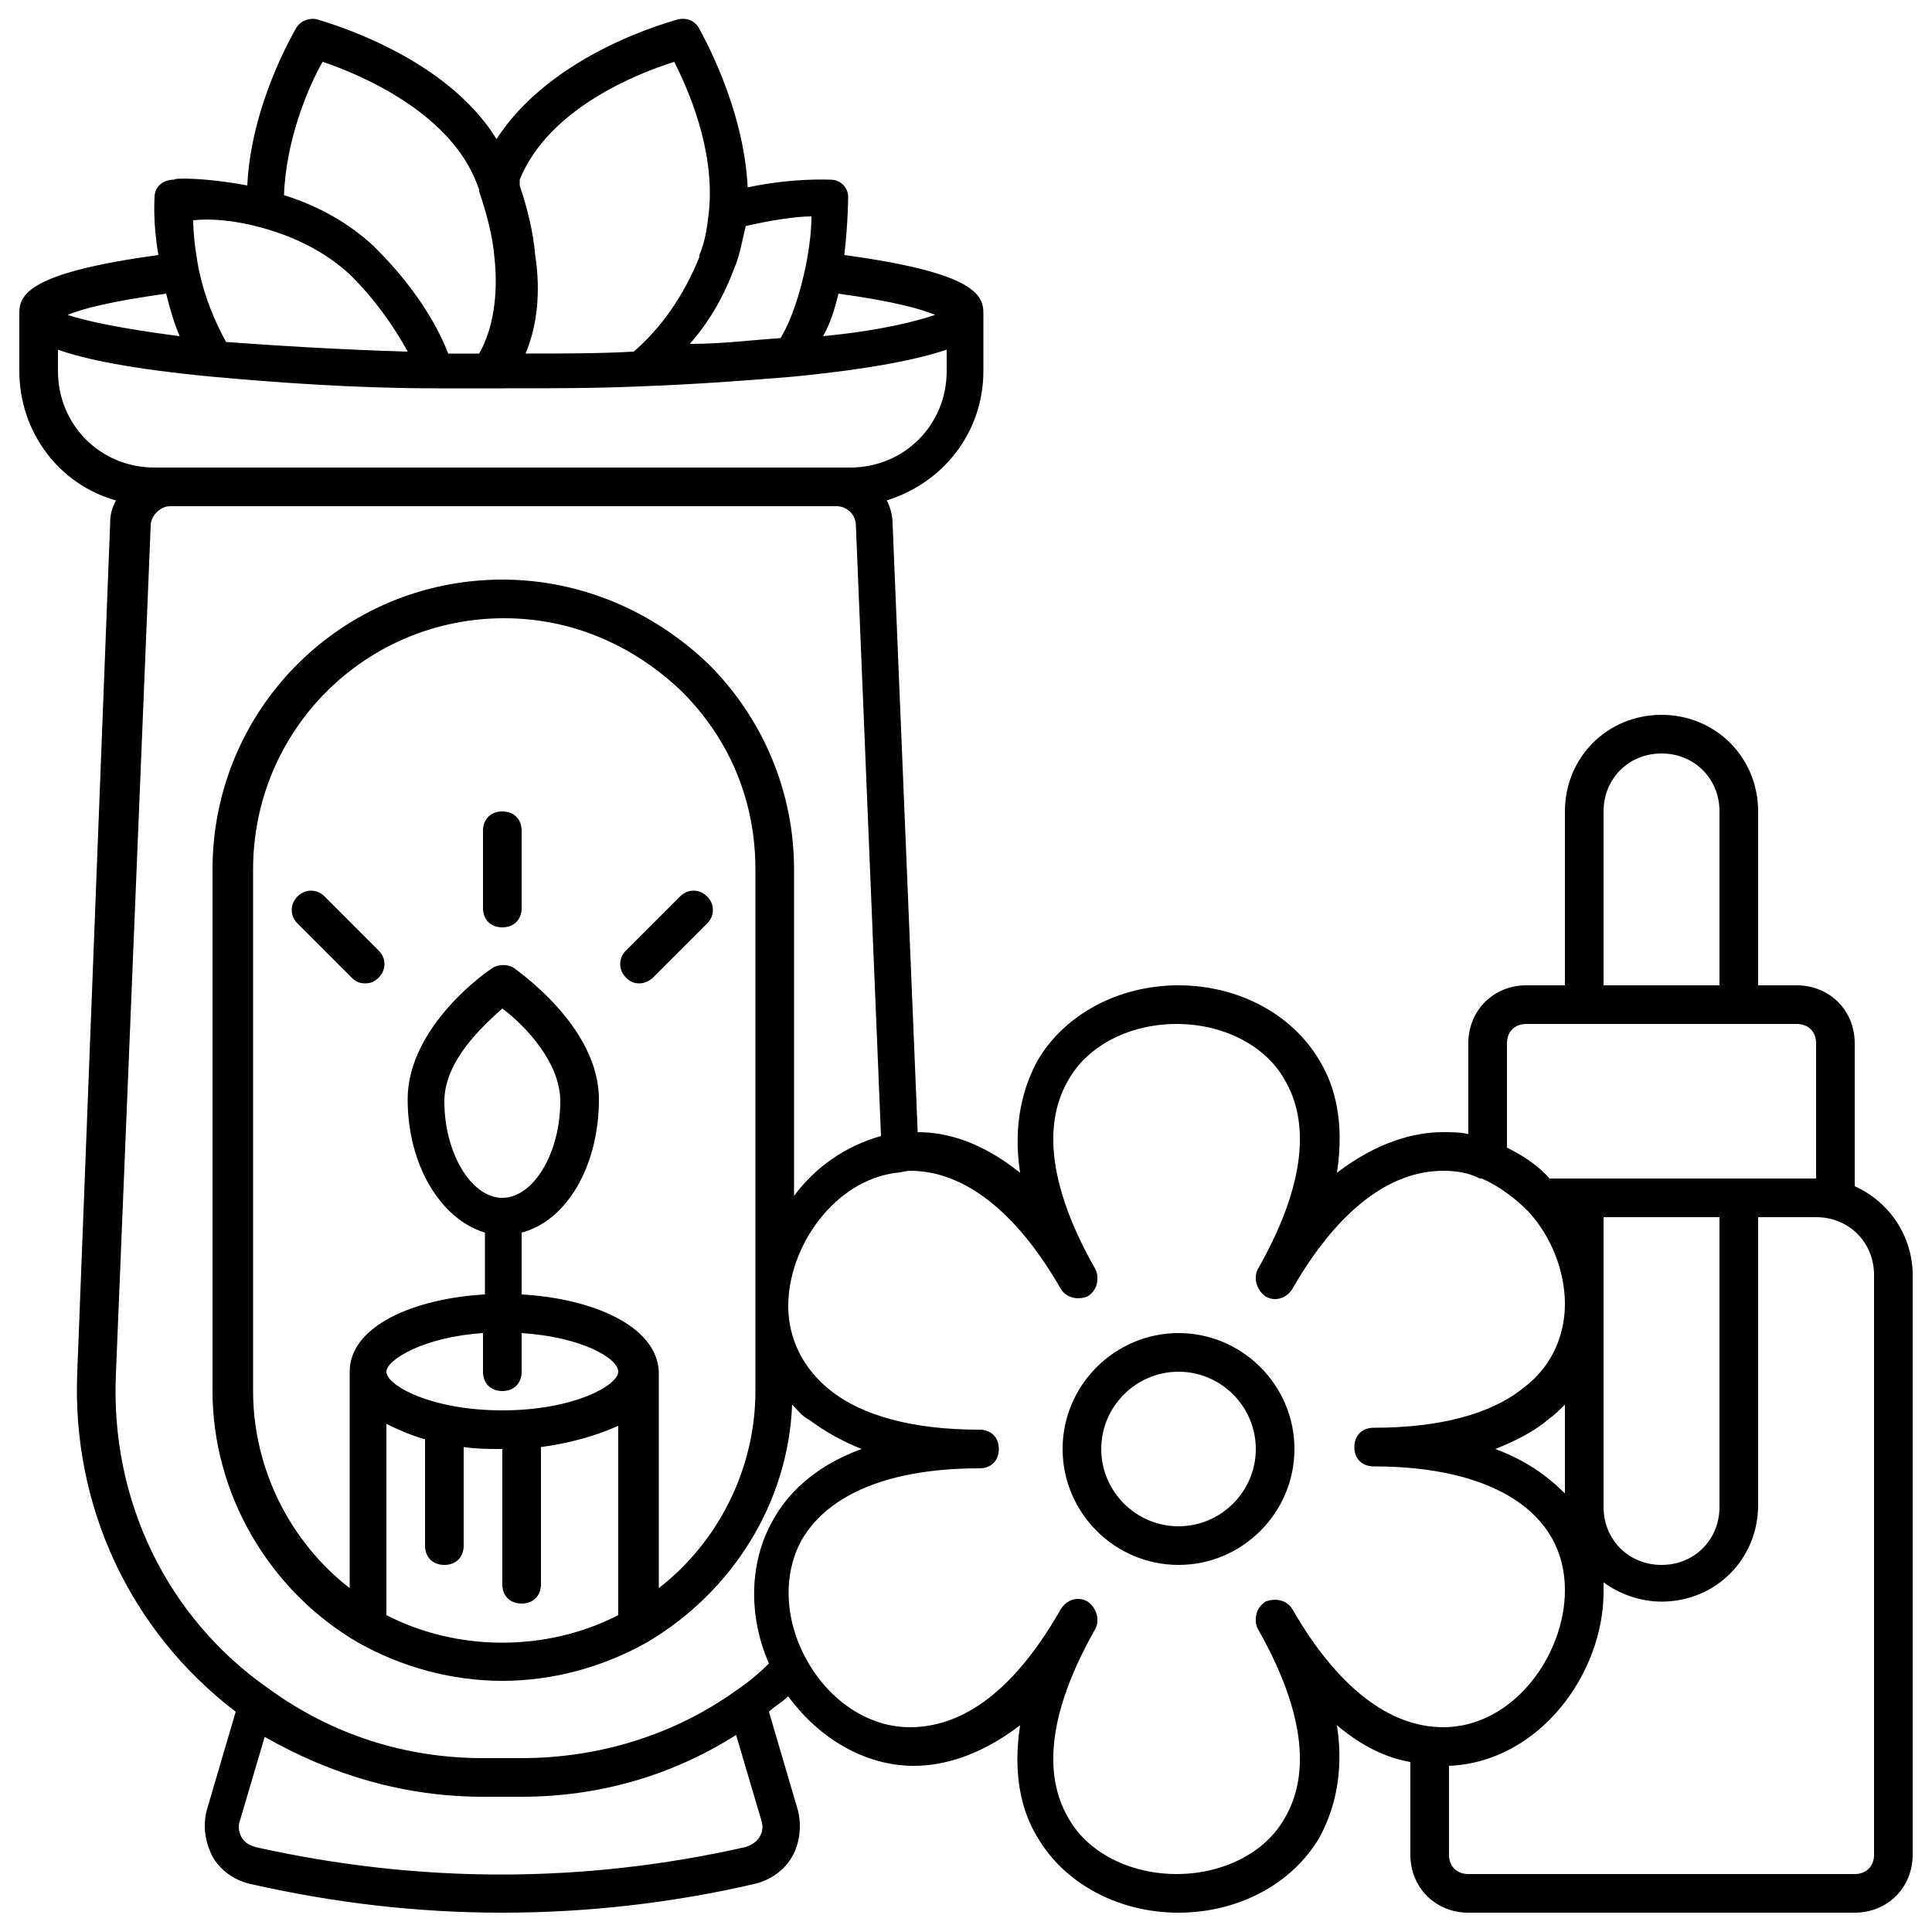 <svg xmlns="http://www.w3.org/2000/svg" viewBox="0 0 100 100" id="Layer_1"><path d="m26 48c-.6 0-1-.4-1-1v-4c0-.6.4-1 1-1s1 .4 1 1v4c0 .6-.4 1-1 1z"></path><path d="m33.1 50.9c-.3 0-.5-.1-.7-.3-.4-.4-.4-1 0-1.4l2.8-2.8c.4-.4 1-.4 1.4 0s.4 1 0 1.4l-2.8 2.8c-.2.2-.5.3-.7.3z"></path><path d="m18.9 50.9c-.3 0-.5-.1-.7-.3l-2.8-2.8c-.4-.4-.4-1 0-1.4s1-.4 1.4 0l2.8 2.8c.4.4.4 1 0 1.4-.2.2-.4.3-.7.3z"></path><path d="m96 61.4v-7.4c0-1.7-1.3-3-3-3h-2v-9c0-2.8-2.2-5-5-5s-5 2.2-5 5v9h-2c-1.7 0-3 1.3-3 3v4.7c-.4-.1-.9-.1-1.3-.1-1.5 0-3.4.5-5.5 2.1.4-2.6-.1-4.5-.9-5.8-1.4-2.4-4.2-3.9-7.3-3.9s-5.9 1.5-7.3 3.9c-.7 1.3-1.3 3.2-.9 5.8-2-1.6-3.8-2.1-5.3-2.1l-1.3-31.5c0-.4-.1-.8-.3-1.2 2.9-.9 5-3.5 5-6.7v-3c0-1-.6-2.1-7.2-3 .2-1.7.2-3 .2-3 0-.5-.4-.9-.9-.9-.1 0-2-.1-4.3.4-.2-4.2-2.4-8-2.5-8.2-.2-.4-.6-.6-1.1-.5-.3.1-6.5 1.7-9.4 6.2-2.7-4.4-9-6.1-9.3-6.2-.4-.1-.9.1-1.1.5-.1.2-2.3 3.9-2.5 8.1-2.1-.4-3.8-.4-3.8-.3-.6 0-1 .4-1 .9 0 .1-.1 1.3.2 3-6.6.9-7.2 2-7.2 3v3c0 3.2 2.1 5.9 5 6.7-.2.4-.3.7-.3 1.2l-1.7 43.9c-.3 6.9 2.7 13.4 8.2 17.6l-1.5 5.1c-.2.8-.1 1.6.3 2.4.4.7 1.1 1.2 1.9 1.4 4.4 1 8.7 1.5 13.1 1.5s8.8-.5 13.1-1.5c.8-.2 1.5-.7 1.9-1.4s.5-1.6.3-2.4l-1.5-5.1c.3-.3.7-.5 1-.8 1.6 2.2 4 3.6 6.5 3.6 1.5 0 3.4-.5 5.5-2.1-.4 2.6.1 4.5.9 5.8 1.4 2.4 4.2 3.9 7.3 3.9s5.9-1.5 7.3-3.9c.7-1.3 1.3-3.2.9-5.8 1.3 1.1 2.6 1.7 3.8 1.9v4.8c0 1.7 1.3 3 3 3h20c1.7 0 3-1.3 3-3v-30c0-2-1.2-3.8-3-4.6zm-13-19.4c0-1.7 1.3-3 3-3s3 1.3 3 3v9h-6zm-5 12c0-.6.4-1 1-1h3 8 3c.6 0 1 .4 1 1v7h-4-8-1.8c-.6-.7-1.4-1.2-2.2-1.6zm11 9v15c0 1.7-1.3 3-3 3s-3-1.3-3-3v-15zm-45.6-47.8c2.9.4 4.3.8 5 1.1-.9.3-2.7.8-5.8 1.1.4-.7.6-1.4.8-2.2zm-5.4-1.3c.3-.7.4-1.4.6-2.2 1.3-.3 2.6-.5 3.4-.5 0 .7-.1 1.6-.3 2.6-.3 1.4-.7 2.7-1.3 3.7-1.5.1-3 .3-4.7.3.9-1 1.7-2.3 2.3-3.9zm-11.1-4.6c1.5-3.7 6.1-5.5 8-6.1.7 1.4 2.1 4.5 1.8 7.7-.1.9-.2 1.6-.5 2.3v.1c-.8 2-2 3.7-3.4 4.9-1.8.1-3.7.1-5.6.1.6-1.4.8-3.2.5-5.1-.1-1.2-.4-2.4-.8-3.6 0-.1 0-.2 0-.3zm-10.2-6.1c1.8.6 6.4 2.5 7.9 6.1l.2.5v.1c.4 1.2.7 2.3.8 3.5.2 1.9-.1 3.7-.8 4.9-.5 0-1.1 0-1.6 0-.7-1.8-2-3.7-3.7-5.4-.1-.1-.2-.2-.2-.2-1.2-1.1-2.7-2-4.6-2.6.1-2.9 1.3-5.7 2-6.9zm-3.1 8.6c1.8.5 3.3 1.3 4.5 2.4 0 0 .1.1.1.1 1.2 1.2 2.2 2.6 2.9 3.9-3.4-.1-6.7-.3-9.4-.5-.6-1.1-1.1-2.3-1.4-3.7-.2-1-.3-2-.3-2.6.9-.1 2.2 0 3.6.4zm-5 3.4c.2.8.4 1.5.7 2.2-3.1-.4-4.9-.8-5.8-1.1.7-.3 2.2-.7 5.1-1.1zm-5.6 4v-1.1c1.4.5 3.8 1 8 1.4 3.3.3 7.4.6 11.6.6h2.8.7c2.4 0 4.7 0 7-.1 2.8-.1 5.5-.3 7.9-.5 4.1-.4 6.5-.9 8-1.4v1.1c0 2.8-2.2 5-5 5h-.7-34.6-.7c-2.8 0-5-2.2-5-5zm36.3 75.9c-.1.2-.4.4-.7.5-8.4 1.9-16.9 1.9-25.4 0-.3-.1-.5-.2-.7-.5-.1-.2-.2-.5-.1-.8l1.3-4.4c3.5 2 7.3 3.1 11.3 3.1h2c4 0 7.8-1.1 11.1-3.2l1.3 4.4c.1.3.1.6-.1.9zm.7-16.4c-1.2 2.1-1.3 4.9-.2 7.4-.5.5-1.1 1-1.7 1.4-3.2 2.3-7.1 3.5-11.1 3.5h-2c-4 0-7.8-1.2-11.1-3.6-5.3-3.7-8.2-9.8-7.9-16.3l1.8-43.9c0-.5.5-1 1-1h34.5c.5 0 1 .4 1 1l1.3 31.6c-1.8.5-3.4 1.6-4.5 3.1v-16.9c0-4-1.6-7.8-4.4-10.6-2.9-2.8-6.7-4.4-10.7-4.4-8.3 0-15 6.7-15 15v27c0 5.3 2.9 10.3 7.5 13 2.3 1.3 4.9 2 7.5 2s5.2-.7 7.5-2c4.4-2.6 7.3-7.2 7.5-12.3.3.3.5.6.9.8.8.6 1.7 1.1 2.7 1.5-2.5.9-3.9 2.4-4.6 3.7zm-13-11.7v-3.2c2.3-.6 4-3.4 4-6.9 0-3.8-4.3-6.7-4.4-6.8-.3-.2-.8-.2-1.1 0-.2.1-4.4 3-4.4 6.8 0 3.4 1.7 6.2 4 6.9v3.2c-3.6.2-7 1.6-7 4v11.2c-3.1-2.4-5-6.2-5-10.2v-27c0-7.2 5.8-13 13-13 3.5 0 6.7 1.4 9.2 3.8 2.5 2.5 3.8 5.7 3.8 9.2v27c0 4-1.9 7.8-5 10.2v-11.2c-.1-2.4-3.5-3.8-7.1-4zm-7 6.7c.6.3 1.3.6 2 .8v5.5c0 .6.4 1 1 1s1-.4 1-1v-5.1c.7.1 1.3.1 2 .1v7c0 .6.4 1 1 1s1-.4 1-1v-7.1c1.5-.2 2.9-.6 4-1.1v9.8c-3.7 1.9-8.3 1.9-12 0zm6-.7c-3.7 0-6-1.3-6-2 0-.6 1.9-1.8 5-2v2c0 .6.4 1 1 1s1-.4 1-1v-2c3.1.2 5 1.3 5 2s-2.3 2-6 2zm-3-16c0-2.1 2-3.9 3-4.8 1.2.9 3 2.8 3 4.8 0 2.7-1.4 5-3 5s-3-2.3-3-5zm51.7 32.4c-2.8 0-5.5-2.1-7.8-6.1-.3-.5-.9-.6-1.4-.4-.3.2-.5.5-.5.9 0 .2 0 .3.1.5 2.9 5.1 2.4 8.1 1.4 9.8-1 1.8-3.2 2.9-5.6 2.9s-4.6-1.1-5.6-2.9c-1-1.7-1.5-4.7 1.4-9.8.1-.2.1-.3.1-.5 0-.3-.2-.7-.5-.9-.5-.3-1.1-.1-1.4.4-2.9 5.1-5.8 6.1-7.8 6.1-2.1 0-4.1-1.3-5.3-3.4s-1.3-4.5-.3-6.3c1.4-2.4 4.6-3.7 9.2-3.7.6 0 1-.4 1-1s-.4-1-1-1c-3.4 0-6.1-.7-7.8-2.1s-2.1-3.1-2.1-4.3c0-3.1 2.4-6.5 5.6-6.9.2 0 .5-.1.7-.1 2.8 0 5.5 2.1 7.8 6.1.3.5.9.6 1.4.4.3-.2.5-.5.5-.9 0-.2 0-.3-.1-.5-2.9-5.1-2.4-8.1-1.4-9.8 1-1.8 3.2-2.9 5.6-2.9s4.6 1.1 5.6 2.9c1 1.7 1.5 4.7-1.4 9.8-.1.2-.1.3-.1.5 0 .3.2.7.5.9.5.3 1.1.1 1.4-.4 2.3-4 5-6.1 7.8-6.1.7 0 1.3.1 1.9.4h.1c.9.4 1.7 1 2.4 1.7 1.2 1.3 1.9 3.1 1.9 4.8 0 1.2-.4 3-2.1 4.3-1.7 1.4-4.4 2.1-7.8 2.1-.6 0-1 .4-1 1s.4 1 1 1c6.2 0 9.9 2.4 9.9 6.4 0 3.4-2.7 7.1-6.3 7.1zm6.3-16.7v4.6c-.9-.9-2-1.7-3.6-2.3 1-.4 2-.9 2.7-1.5.4-.3.6-.5.9-.8zm16 23.3c0 .6-.4 1-1 1h-20c-.6 0-1-.4-1-1v-4.6c4.7-.2 8-4.8 8-9 0-.2 0-.3 0-.5.8.6 1.9 1 3 1 2.8 0 5-2.2 5-5v-14.9h3c1.7 0 3 1.3 3 3z"></path><path d="m61 81c-3.3 0-6-2.7-6-6s2.7-6 6-6 6 2.7 6 6-2.7 6-6 6zm0-10c-2.2 0-4 1.8-4 4s1.8 4 4 4 4-1.8 4-4-1.8-4-4-4z"></path></svg>